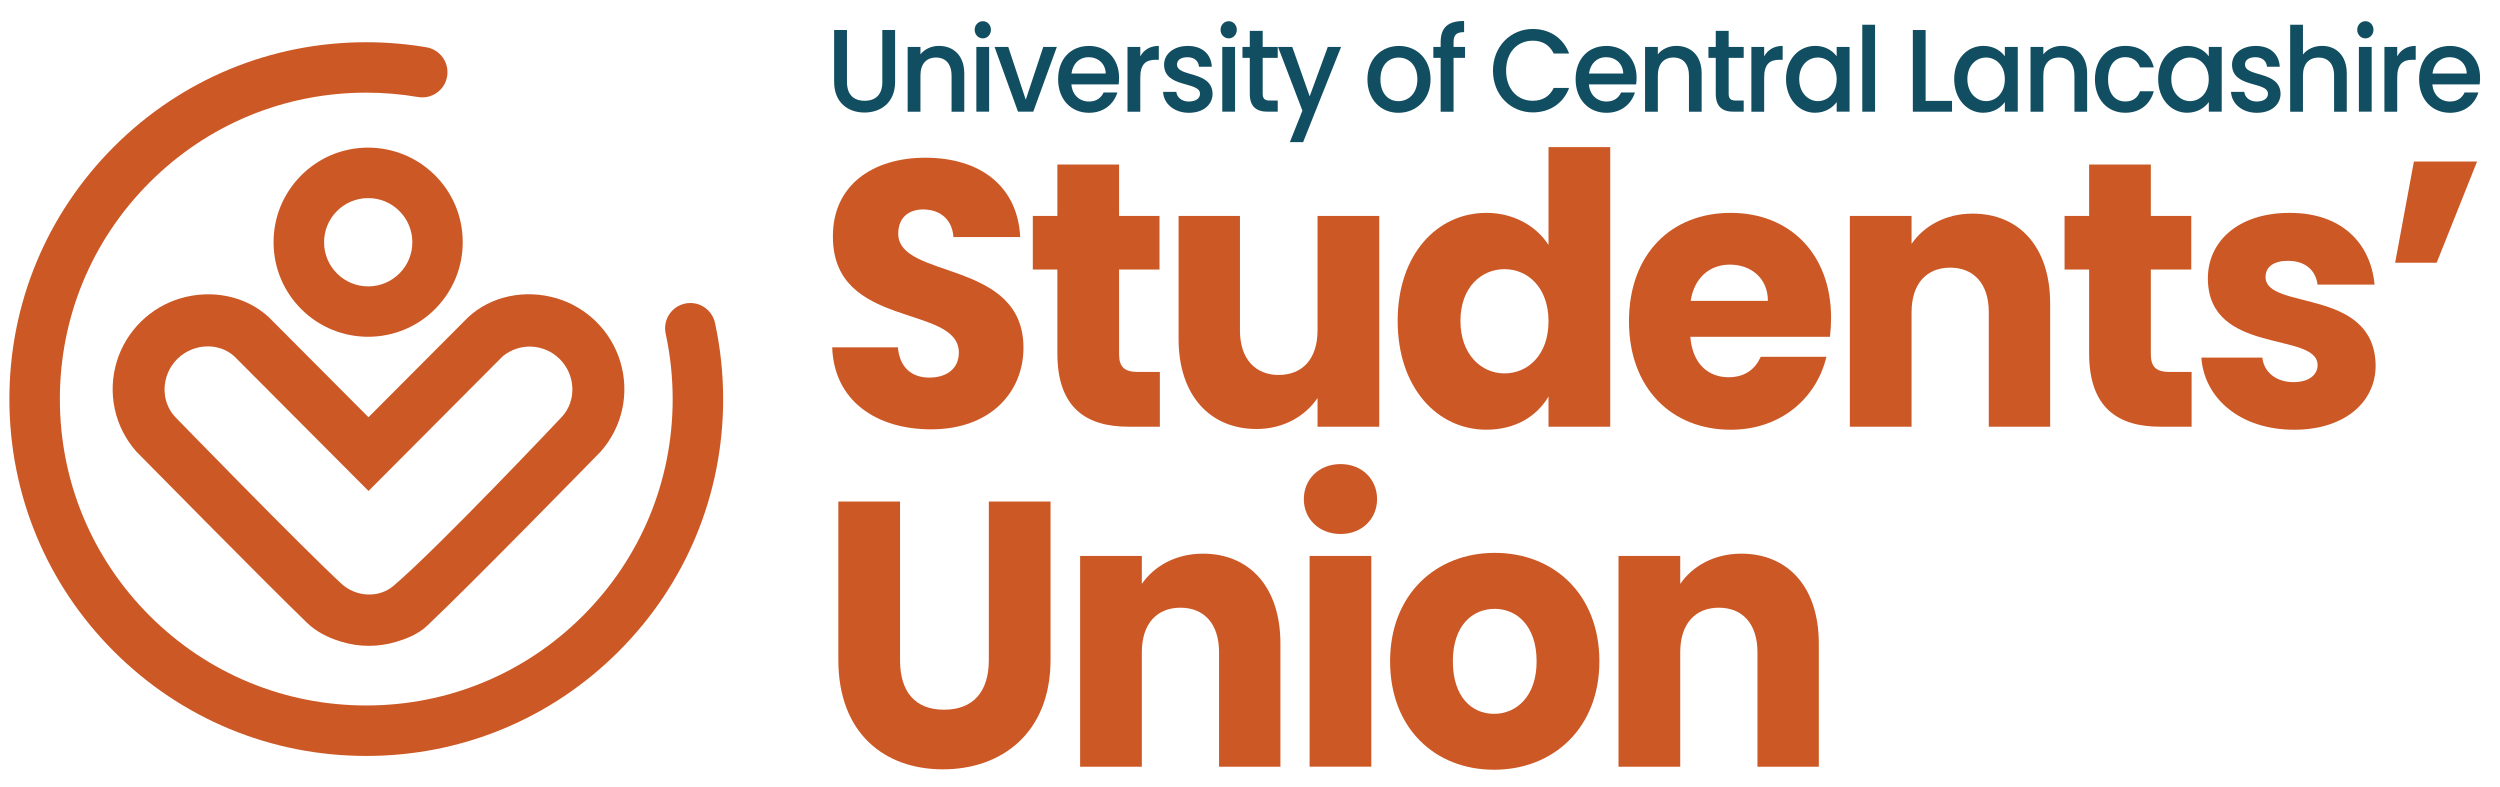 <?xml version="1.0" encoding="utf-8"?>
<!-- Generator: Adobe Illustrator 25.3.1, SVG Export Plug-In . SVG Version: 6.00 Build 0)  -->
<svg version="1.1" id="Layer_1" xmlns="http://www.w3.org/2000/svg" xmlns:xlink="http://www.w3.org/1999/xlink" x="0px" y="0px"
	 viewBox="0 0 567.14 178.64" style="enable-background:new 0 0 567.14 178.64;" xml:space="preserve">
<style type="text/css">
	.st0{fill:#124E61;}
	.st1{fill:#CC5825;}
	.st2{fill:#EF8582;}
	.st3{fill:#F6DCBF;}
	.st4{fill:#C4E2D6;}
	.st5{fill:#F4EDEA;}
</style>
<g>
	<g>
		<path class="st0" d="M189.24,6.81h2.9v11.81c0,2.88,1.55,4.24,4,4.24c2.47,0,4.02-1.36,4.02-4.24V6.81h2.9v11.76
			c0,4.72-3.26,6.96-6.95,6.96c-3.72,0-6.88-2.24-6.88-6.96V6.81z"/>
		<path class="st0" d="M215.86,17.13c0-2.69-1.4-4.08-3.51-4.08c-2.14,0-3.54,1.39-3.54,4.08v8.21h-2.9V10.65h2.9v1.68
			c0.94-1.2,2.5-1.92,4.18-1.92c3.29,0,5.76,2.16,5.76,6.27v8.67h-2.88V17.13z"/>
		<path class="st0" d="M221.11,6.76c0-1.09,0.82-1.95,1.86-1.95c1.02,0,1.83,0.85,1.83,1.95c0,1.09-0.82,1.95-1.83,1.95
			C221.93,8.71,221.11,7.85,221.11,6.76z M221.49,10.65h2.9v14.69h-2.9V10.65z"/>
		<path class="st0" d="M228.73,10.65l3.97,11.97l3.97-11.97h3.08l-5.35,14.69h-3.46l-5.32-14.69H228.73z"/>
		<path class="st0" d="M247.04,25.59c-4.02,0-7-2.99-7-7.6s2.85-7.57,7-7.57c4,0,6.83,2.91,6.83,7.23c0,0.51-0.03,0.99-0.1,1.49
			h-10.72c0.2,2.43,1.86,3.89,4,3.89c1.78,0,2.78-0.91,3.31-2.05h3.13C252.7,23.53,250.48,25.59,247.04,25.59z M243.07,16.68h7.77
			c-0.05-2.27-1.76-3.71-3.92-3.71C244.95,12.97,243.37,14.36,243.07,16.68z"/>
		<path class="st0" d="M258.68,25.35h-2.9V10.65h2.9v2.13c0.82-1.47,2.22-2.37,4.2-2.37v3.15h-0.74c-2.14,0-3.46,0.93-3.46,4.05
			V25.35z"/>
		<path class="st0" d="M269.71,25.59c-3.36,0-5.73-2.08-5.86-4.75h3.01c0.1,1.2,1.2,2.19,2.8,2.19c1.68,0,2.57-0.75,2.57-1.76
			c0-2.88-8.15-1.23-8.15-6.61c0-2.35,2.09-4.24,5.4-4.24c3.18,0,5.27,1.79,5.43,4.72H272c-0.1-1.28-1.04-2.16-2.62-2.16
			c-1.55,0-2.37,0.67-2.37,1.65c0,2.96,7.92,1.31,8.07,6.61C275.09,23.72,273.02,25.59,269.71,25.59z"/>
		<path class="st0" d="M276.89,6.76c0-1.09,0.82-1.95,1.86-1.95c1.02,0,1.83,0.85,1.83,1.95c0,1.09-0.82,1.95-1.83,1.95
			C277.71,8.71,276.89,7.85,276.89,6.76z M277.28,10.65h2.9v14.69h-2.9V10.65z"/>
		<path class="st0" d="M283.52,13.13h-1.66v-2.48h1.66V7h2.93v3.65h3.41v2.48h-3.41v8.13c0,1.09,0.41,1.55,1.63,1.55h1.78v2.53
			h-2.29c-2.5,0-4.05-1.09-4.05-4.08V13.13z"/>
		<path class="st0" d="M301.22,10.65h3.01l-8.61,21.6h-3.01l2.85-7.15l-5.53-14.45h3.23l3.95,11.2L301.22,10.65z"/>
		<path class="st0" d="M317.24,25.59c-4,0-7.03-2.99-7.03-7.6s3.16-7.57,7.16-7.57c4,0,7.16,2.96,7.16,7.57
			S321.27,25.59,317.24,25.59z M317.24,22.95c2.17,0,4.3-1.63,4.3-4.96s-2.06-4.93-4.23-4.93c-2.19,0-4.15,1.6-4.15,4.93
			S315.05,22.95,317.24,22.95z"/>
		<path class="st0" d="M326.82,13.13h-1.66v-2.48h1.66V9.61c0-3.39,1.66-4.85,5.32-4.85v2.53c-1.78,0-2.39,0.64-2.39,2.32v1.04h2.6
			v2.48h-2.6v12.21h-2.93V13.13z"/>
		<path class="st0" d="M347.73,6.57c3.69,0,6.88,1.95,8.23,5.57h-3.49c-0.94-1.97-2.62-2.91-4.74-2.91c-3.51,0-6.06,2.61-6.06,6.8
			c0,4.19,2.55,6.83,6.06,6.83c2.11,0,3.8-0.93,4.74-2.91h3.49c-1.35,3.63-4.53,5.55-8.23,5.55c-4.99,0-9.04-3.89-9.04-9.47
			C338.69,10.49,342.74,6.57,347.73,6.57z"/>
		<path class="st0" d="M364.44,25.59c-4.02,0-7-2.99-7-7.6s2.85-7.57,7-7.57c4,0,6.83,2.91,6.83,7.23c0,0.51-0.03,0.99-0.1,1.49
			h-10.72c0.2,2.43,1.86,3.89,4,3.89c1.78,0,2.78-0.91,3.31-2.05h3.13C370.1,23.53,367.88,25.59,364.44,25.59z M360.47,16.68h7.77
			c-0.05-2.27-1.76-3.71-3.92-3.71C362.35,12.97,360.78,14.36,360.47,16.68z"/>
		<path class="st0" d="M383.14,17.13c0-2.69-1.4-4.08-3.51-4.08c-2.14,0-3.54,1.39-3.54,4.08v8.21h-2.9V10.65h2.9v1.68
			c0.94-1.2,2.5-1.92,4.18-1.92c3.29,0,5.76,2.16,5.76,6.27v8.67h-2.88V17.13z"/>
		<path class="st0" d="M389.23,13.13h-1.66v-2.48h1.66V7h2.93v3.65h3.41v2.48h-3.41v8.13c0,1.09,0.41,1.55,1.63,1.55h1.78v2.53
			h-2.29c-2.5,0-4.05-1.09-4.05-4.08V13.13z"/>
		<path class="st0" d="M400.21,25.35h-2.9V10.65h2.9v2.13c0.82-1.47,2.22-2.37,4.2-2.37v3.15h-0.74c-2.14,0-3.46,0.93-3.46,4.05
			V25.35z"/>
		<path class="st0" d="M411.8,10.41c2.37,0,4,1.17,4.86,2.37v-2.13h2.93v14.69h-2.93v-2.19c-0.89,1.25-2.57,2.43-4.92,2.43
			c-3.64,0-6.57-3.12-6.57-7.65S408.1,10.41,411.8,10.41z M412.41,13.05c-2.17,0-4.25,1.71-4.25,4.88s2.09,5.01,4.25,5.01
			c2.19,0,4.25-1.79,4.25-4.96C416.66,14.84,414.6,13.05,412.41,13.05z"/>
		<path class="st0" d="M422.47,5.61h2.9v19.73h-2.9V5.61z"/>
		<path class="st0" d="M436.84,6.81v16.08h5.99v2.45h-8.89V6.81H436.84z"/>
		<path class="st0" d="M449.95,10.41c2.37,0,4,1.17,4.86,2.37v-2.13h2.93v14.69h-2.93v-2.19c-0.89,1.25-2.57,2.43-4.92,2.43
			c-3.64,0-6.57-3.12-6.57-7.65S446.26,10.41,449.95,10.41z M450.56,13.05c-2.17,0-4.25,1.71-4.25,4.88s2.09,5.01,4.25,5.01
			c2.19,0,4.25-1.79,4.25-4.96C454.82,14.84,452.76,13.05,450.56,13.05z"/>
		<path class="st0" d="M470.59,17.13c0-2.69-1.4-4.08-3.51-4.08c-2.14,0-3.54,1.39-3.54,4.08v8.21h-2.9V10.65h2.9v1.68
			c0.94-1.2,2.5-1.92,4.18-1.92c3.29,0,5.76,2.16,5.76,6.27v8.67h-2.88V17.13z"/>
		<path class="st0" d="M482.13,10.41c3.44,0,5.68,1.79,6.47,4.88h-3.13c-0.48-1.41-1.6-2.32-3.34-2.32c-2.34,0-3.9,1.81-3.9,5.01
			c0,3.23,1.55,5.04,3.9,5.04c1.73,0,2.8-0.8,3.34-2.32h3.13c-0.79,2.88-3.03,4.88-6.47,4.88c-4.02,0-6.88-2.99-6.88-7.6
			C475.25,13.4,478.1,10.41,482.13,10.41z"/>
		<path class="st0" d="M496.21,10.41c2.37,0,4,1.17,4.87,2.37v-2.13h2.93v14.69h-2.93v-2.19c-0.89,1.25-2.57,2.43-4.92,2.43
			c-3.64,0-6.57-3.12-6.57-7.65S492.52,10.41,496.21,10.41z M496.82,13.05c-2.17,0-4.25,1.71-4.25,4.88s2.09,5.01,4.25,5.01
			c2.19,0,4.25-1.79,4.25-4.96C501.08,14.84,499.01,13.05,496.82,13.05z"/>
		<path class="st0" d="M511.98,25.59c-3.36,0-5.73-2.08-5.86-4.75h3.01c0.1,1.2,1.2,2.19,2.8,2.19c1.68,0,2.57-0.75,2.57-1.76
			c0-2.88-8.15-1.23-8.15-6.61c0-2.35,2.09-4.24,5.4-4.24c3.18,0,5.27,1.79,5.43,4.72h-2.9c-0.1-1.28-1.04-2.16-2.62-2.16
			c-1.55,0-2.37,0.67-2.37,1.65c0,2.96,7.92,1.31,8.07,6.61C517.35,23.72,515.29,25.59,511.98,25.59z"/>
		<path class="st0" d="M519.54,5.61h2.9v6.75c0.97-1.23,2.55-1.95,4.36-1.95c3.13,0,5.58,2.16,5.58,6.27v8.67h-2.88v-8.21
			c0-2.69-1.4-4.08-3.52-4.08c-2.14,0-3.54,1.39-3.54,4.08v8.21h-2.9V5.61z"/>
		<path class="st0" d="M534.75,6.76c0-1.09,0.82-1.95,1.86-1.95c1.02,0,1.83,0.85,1.83,1.95c0,1.09-0.82,1.95-1.83,1.95
			C535.57,8.71,534.75,7.85,534.75,6.76z M535.13,10.65h2.9v14.69h-2.9V10.65z"/>
		<path class="st0" d="M543.82,25.35h-2.9V10.65h2.9v2.13c0.82-1.47,2.22-2.37,4.2-2.37v3.15h-0.74c-2.14,0-3.46,0.93-3.46,4.05
			V25.35z"/>
		<path class="st0" d="M555.79,25.59c-4.02,0-7-2.99-7-7.6s2.85-7.57,7-7.57c4,0,6.83,2.91,6.83,7.23c0,0.51-0.03,0.99-0.1,1.49
			h-10.72c0.2,2.43,1.86,3.89,4,3.89c1.78,0,2.78-0.91,3.31-2.05h3.13C561.45,23.53,559.23,25.59,555.79,25.59z M551.82,16.68h7.77
			c-0.05-2.27-1.76-3.71-3.92-3.71C553.7,12.97,552.12,14.36,551.82,16.68z"/>
	</g>
	<g>
		<path class="st1" d="M211.22,97.4c-12.36,0-22.02-6.43-22.43-18.6h14.9c0.41,4.63,3.19,6.86,7.12,6.86c4.09,0,6.71-2.14,6.71-5.66
			c0-11.14-28.74-5.14-28.57-26.48c0-11.4,8.92-17.74,20.96-17.74c12.53,0,20.96,6.51,21.53,18h-15.15
			c-0.25-3.86-2.87-6.17-6.63-6.26c-3.36-0.09-5.89,1.71-5.89,5.49c0,10.46,28.41,5.74,28.41,25.88
			C232.17,89,224.64,97.4,211.22,97.4z"/>
		<path class="st1" d="M239.87,61.15h-5.57V48.98h5.57V37.32h14v11.66h9.17v12.17h-9.17v19.2c0,2.83,1.15,4.03,4.26,4.03h4.99V96.8
			H256c-9.5,0-16.13-4.2-16.13-16.63V61.15z"/>
		<path class="st1" d="M312.89,96.8h-14v-6.51c-2.78,4.11-7.7,7.03-13.84,7.03c-10.56,0-17.68-7.63-17.68-20.4V48.98h13.92v25.97
			c0,6.51,3.52,10.11,8.76,10.11c5.4,0,8.84-3.6,8.84-10.11V48.98h14V96.8z"/>
		<path class="st1" d="M337.21,48.29c6.06,0,11.3,2.91,14.08,7.29v-22.2h14V96.8h-14v-6.86c-2.54,4.37-7.37,7.54-14.08,7.54
			c-11.22,0-20.14-9.6-20.14-24.68C317.07,57.72,325.99,48.29,337.21,48.29z M341.3,61.06c-5.24,0-9.99,4.11-9.99,11.74
			c0,7.63,4.75,11.91,9.99,11.91c5.32,0,9.99-4.2,9.99-11.83C351.29,65.26,346.62,61.06,341.3,61.06z"/>
		<path class="st1" d="M392.63,97.49c-13.43,0-23.09-9.43-23.09-24.6c0-15.17,9.5-24.6,23.09-24.6c13.34,0,22.76,9.26,22.76,23.83
			c0,1.37-0.08,2.83-0.25,4.29h-31.68c0.49,6.26,4.18,9.17,8.68,9.17c3.93,0,6.14-2.06,7.29-4.63h14.9
			C412.12,90.29,404.01,97.49,392.63,97.49z M383.54,68.26h17.52c0-5.23-3.93-8.23-8.6-8.23C387.88,60.03,384.36,62.95,383.54,68.26
			z"/>
		<path class="st1" d="M451.17,70.83c0-6.51-3.44-10.11-8.76-10.11c-5.32,0-8.76,3.6-8.76,10.11V96.8h-14V48.98h14v6.34
			c2.78-4.03,7.7-6.86,13.84-6.86c10.56,0,17.6,7.54,17.6,20.4V96.8h-13.92V70.83z"/>
		<path class="st1" d="M473.93,61.15h-5.57V48.98h5.57V37.32h14v11.66h9.17v12.17h-9.17v19.2c0,2.83,1.15,4.03,4.26,4.03h4.99V96.8
			h-7.12c-9.5,0-16.13-4.2-16.13-16.63V61.15z"/>
		<path class="st1" d="M520.43,97.49c-12.2,0-20.39-7.11-21.04-16.37h13.84c0.33,3.34,3.19,5.57,7.04,5.57
			c3.6,0,5.49-1.71,5.49-3.86c0-7.71-24.89-2.14-24.89-19.71c0-8.14,6.63-14.83,18.58-14.83c11.79,0,18.34,6.86,19.24,16.28h-12.94
			c-0.41-3.26-2.78-5.4-6.71-5.4c-3.27,0-5.08,1.37-5.08,3.69c0,7.63,24.72,2.23,24.97,20.06
			C538.93,91.23,531.89,97.49,520.43,97.49z"/>
		<path class="st1" d="M543.35,59.61l4.26-22.97h14.33l-9.17,22.97H543.35z"/>
		<path class="st1" d="M190.18,113.77h14v36c0,7.11,3.36,11.23,9.99,11.23c6.63,0,10.15-4.11,10.15-11.23v-36h14v35.91
			c0,16.63-11.13,24.85-24.4,24.85c-13.34,0-23.74-8.23-23.74-24.85V113.77z"/>
		<path class="st1" d="M276.55,147.97c0-6.51-3.44-10.11-8.76-10.11c-5.32,0-8.76,3.6-8.76,10.11v25.97h-14v-47.82h14v6.34
			c2.78-4.03,7.7-6.86,13.84-6.86c10.56,0,17.6,7.54,17.6,20.4v27.94h-13.92V147.97z"/>
		<path class="st1" d="M295.78,113.25c0-4.46,3.36-7.97,8.35-7.97c4.91,0,8.27,3.51,8.27,7.97c0,4.37-3.36,7.89-8.27,7.89
			C299.14,121.14,295.78,117.63,295.78,113.25z M297.09,126.11h14v47.82h-14V126.11z"/>
		<path class="st1" d="M338.93,174.62c-13.43,0-23.58-9.43-23.58-24.6c0-15.17,10.4-24.6,23.74-24.6c13.43,0,23.74,9.43,23.74,24.6
			C362.83,165.19,352.35,174.62,338.93,174.62z M338.93,161.94c4.99,0,9.66-3.86,9.66-11.91c0-8.14-4.58-11.91-9.5-11.91
			c-5.08,0-9.5,3.77-9.5,11.91C329.6,158.08,333.85,161.94,338.93,161.94z"/>
		<path class="st1" d="M398.69,147.97c0-6.51-3.44-10.11-8.76-10.11c-5.32,0-8.76,3.6-8.76,10.11v25.97h-14v-47.82h14v6.34
			c2.78-4.03,7.7-6.86,13.84-6.86c10.56,0,17.6,7.54,17.6,20.4v27.94h-13.92V147.97z"/>
	</g>
	<g>
		<g>
			<path class="st1" d="M162.2,73.25c-0.33-1.49-1.21-2.77-2.5-3.6c-1.29-0.83-2.82-1.1-4.31-0.78c-1.49,0.33-2.77,1.21-3.6,2.5
				c-0.83,1.29-1.1,2.82-0.78,4.31c1.05,4.85,1.59,9.84,1.59,14.85c0,18.57-7.23,36.02-20.36,49.15
				c-13.13,13.13-30.58,20.36-49.15,20.36c-18.57,0-36.02-7.23-49.15-20.36S13.58,109.1,13.58,90.53s7.23-36.02,20.36-49.15
				c13.13-13.13,30.58-20.36,49.15-20.36c3.94,0,7.89,0.33,11.74,0.99c1.51,0.26,3.03-0.09,4.27-0.97c1.25-0.88,2.08-2.2,2.33-3.71
				c0.53-3.11-1.57-6.07-4.68-6.6c-4.49-0.76-9.08-1.15-13.66-1.15c-21.62,0-41.96,8.42-57.25,23.71
				C10.55,48.58,2.13,68.91,2.13,90.53c0,21.62,8.42,41.96,23.71,57.25s35.62,23.71,57.25,23.71s41.96-8.42,57.25-23.71
				s23.71-35.62,23.71-57.25C164.05,84.71,163.42,78.89,162.2,73.25z"/>
		</g>
		<g>
			<path class="st1" d="M140.72,82.05L140.72,82.05c-1.04-3.44-2.95-6.6-5.53-9.13c-2.49-2.43-5.55-4.24-8.85-5.23
				c-7.25-2.16-14.96-0.53-20.14,4.28L83.59,94.65L60.98,71.96c-5.17-4.79-12.87-6.42-20.11-4.26c-3.31,0.99-6.37,2.79-8.86,5.23
				c-2.58,2.53-4.5,5.69-5.53,9.12c-2.15,7.15-0.5,14.75,4.42,20.36c0.29,0.29,28.99,29.44,38.74,38.87
				c1.97,1.9,4.51,3.31,7.77,4.29c2.05,0.63,4.16,0.94,6.27,0.94c2.07,0,4.13-0.3,6.15-0.9c2.17-0.64,4.93-1.64,7.07-3.66
				c10.04-9.47,39.12-39.24,39.42-39.56C141.22,96.8,142.87,89.19,140.72,82.05z M127.45,94.58c-0.32,0.34-28.03,29.7-38.22,38.35
				c-3.29,2.79-8.48,2.55-11.81-0.54c-9.66-8.97-37.4-37.52-37.68-37.8c-3.41-3.65-3.17-9.57,0.53-13.21c1.9-1.86,4.41-2.8,6.88-2.8
				c2.19,0,4.34,0.74,6,2.25l30.45,30.55l30.42-30.53c3.81-3.16,9.35-2.93,12.89,0.54C130.61,85,130.85,90.92,127.45,94.58z"/>
		</g>
		<g>
			<path class="st1" d="M98.54,39.62c-4.1-4.01-9.52-6.17-15.24-6.13c-5.73,0.06-11.1,2.35-15.11,6.44
				c-4.01,4.1-6.19,9.51-6.13,15.24c0.06,5.73,2.35,11.1,6.44,15.11c4.17,4.08,9.59,6.12,15.01,6.12c5.57,0,11.14-2.15,15.33-6.43
				c4.01-4.1,6.19-9.51,6.13-15.24C104.92,49,102.63,43.63,98.54,39.62z M83.52,64.97c-2.63,0-5.12-1.02-7-2.86
				c-1.91-1.87-2.97-4.37-3-7.05c-0.03-2.68,0.99-5.2,2.85-7.11c1.87-1.91,4.37-2.98,7.05-3.01c0.04,0,0.08,0,0.12,0
				c2.63,0,5.11,1.01,6.99,2.86c1.91,1.87,2.98,4.38,3.01,7.05c0.03,2.67-0.99,5.2-2.86,7.11s-4.38,2.98-7.05,3.01L83.52,64.97z"/>
		</g>
	</g>
</g>
</svg>
